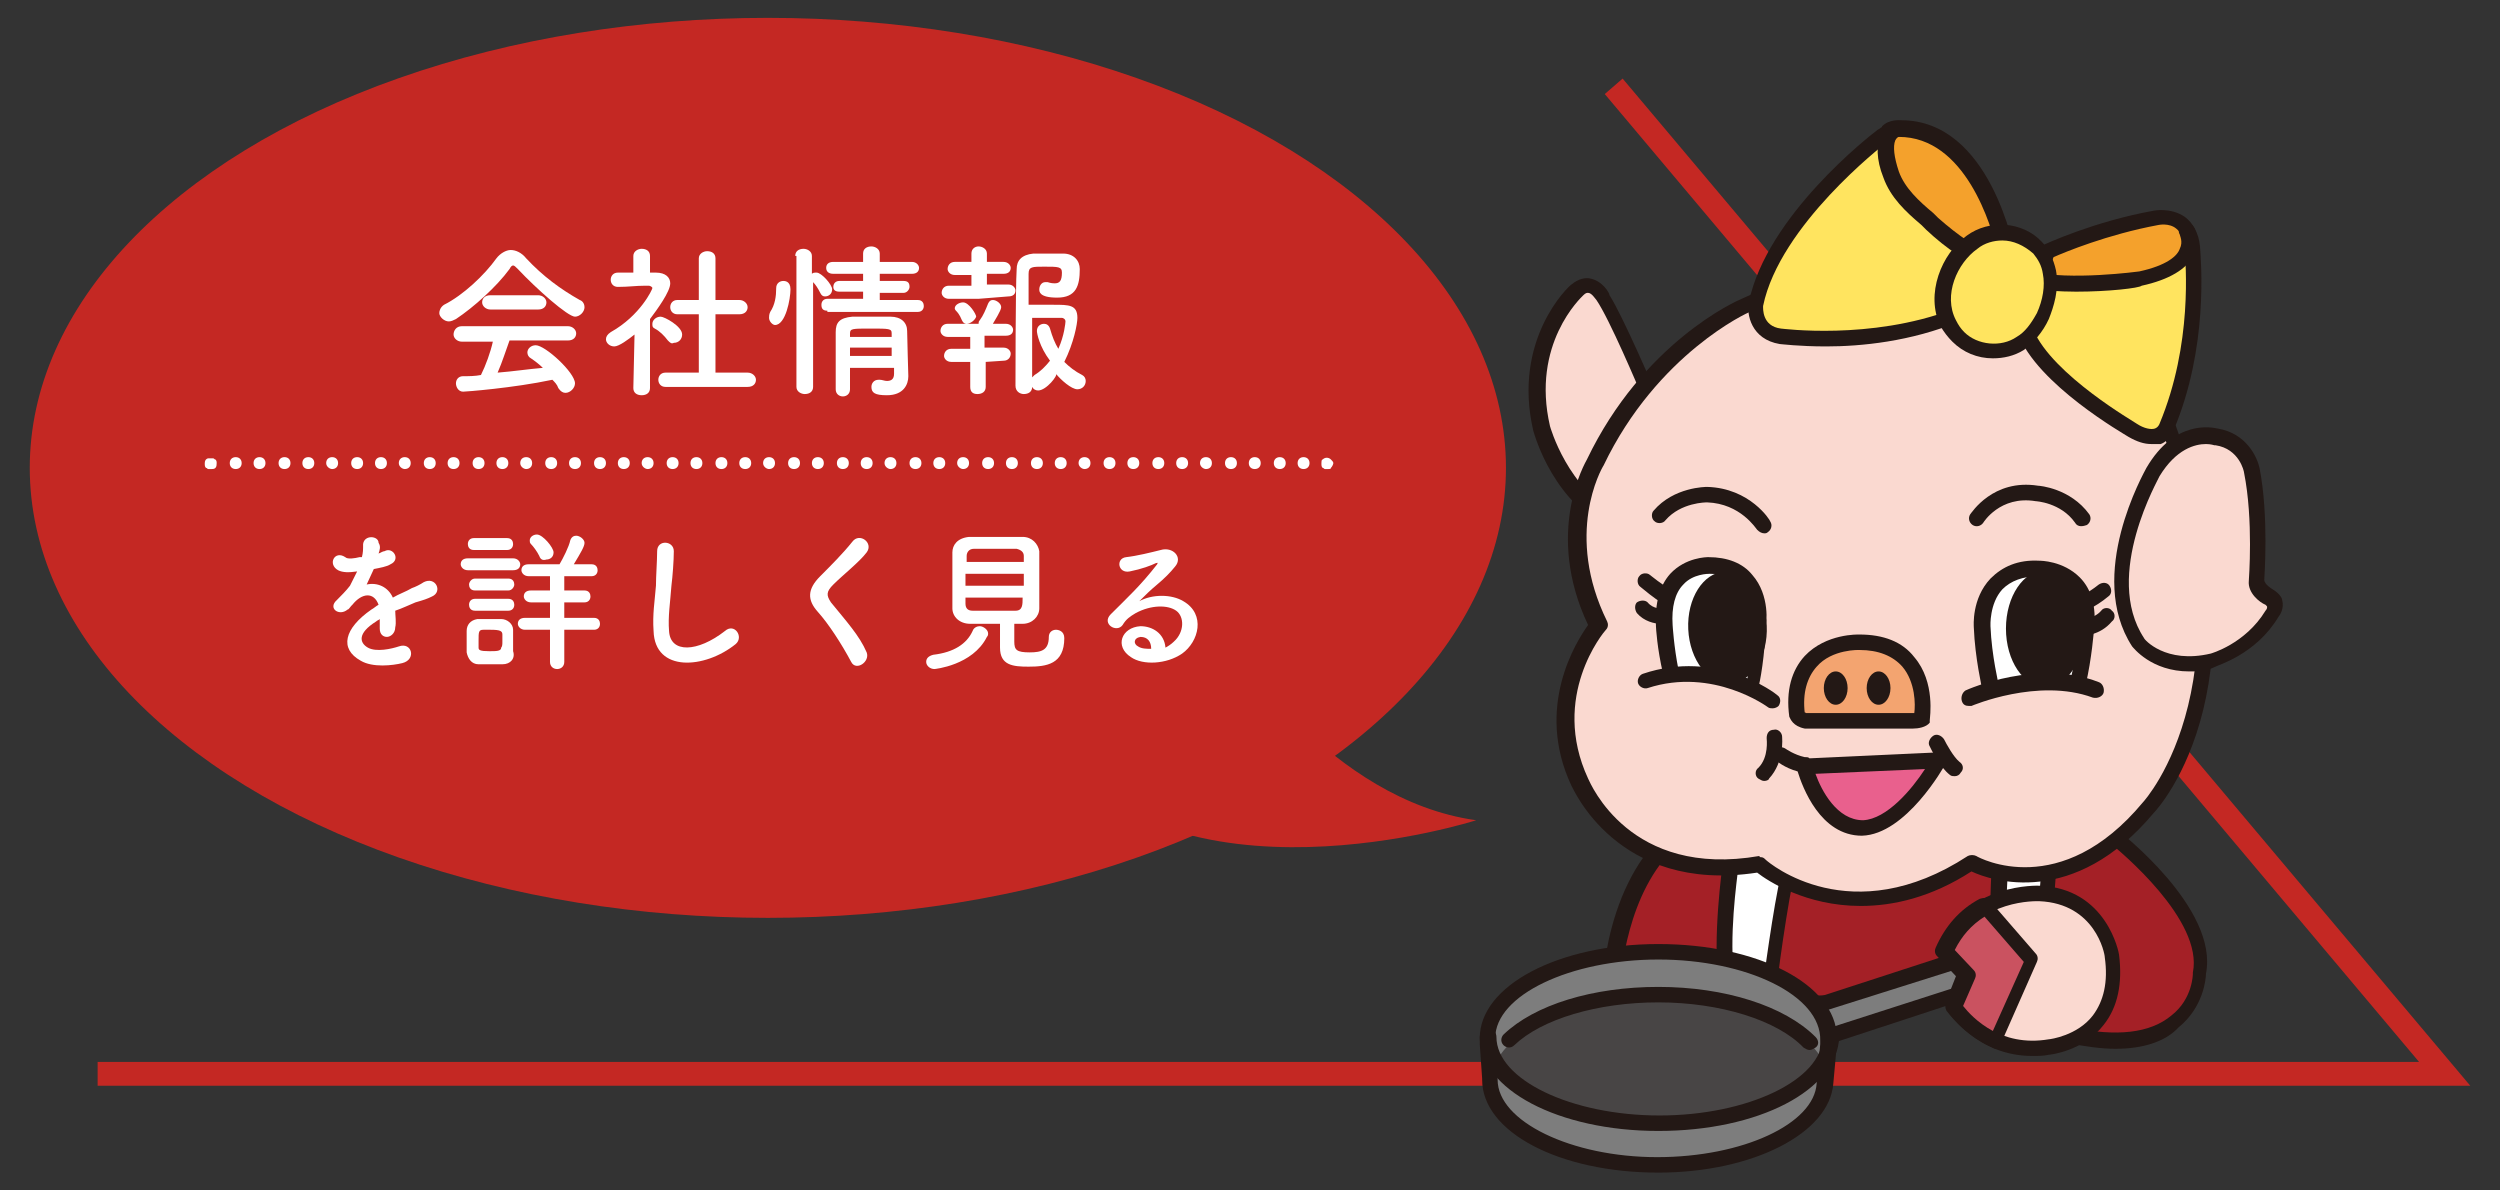 <?xml version="1.0" encoding="utf-8"?>
<!-- Generator: Adobe Illustrator 23.0.6, SVG Export Plug-In . SVG Version: 6.00 Build 0)  -->
<svg version="1.1" xmlns="http://www.w3.org/2000/svg" xmlns:xlink="http://www.w3.org/1999/xlink" x="0px" y="0px" width="210px"
	 height="100px" viewBox="0 0 210 100" style="enable-background:new 0 0 210 100;" xml:space="preserve">
<rect x="0" y="0" width="210" height="100" fill="#333333" stroke="none"/>
<style type="text/css">
	.st0{fill:#C42823;}
	.st1{fill:#A42026;}
	.st2{fill:#231815;}
	.st3{fill:#FFFFFF;}
	.st4{fill:#FAD9D0;}
	.st5{fill:#FFE45F;}
	.st6{fill:#F4A12C;}
	.st7{fill:#7D7D7D;}
	.st8{fill:#CA5260;}
	.st9{fill:#484545;}
	.st10{fill:#F3A470;}
	.st11{fill:#E9608D;}
</style>
<g id="レイヤー_1">
</g>
<g id="レイヤー_2">
	<g>
		<polygon class="st0" points="207.5,91.2 8.2,91.2 8.2,89.2 203.2,89.2 134.8,7.9 136.3,6.6 		"/>
		<g>
			<g>
				<g>
					<path class="st1" d="M177.4,70.2c0,0,8.5,6.5,7.5,11.7c0,0-0.1,7.4-11.1,5.1l-7.2-5.3l-12.6,2.5l-18.7,0.3
						c0,0-0.1-9.3,5.2-14.1l21.1-3.4L177.4,70.2z"/>
					<path class="st2" d="M177.7,88.1c-1.2,0-2.6-0.2-4.1-0.5c-0.1,0-0.2-0.1-0.3-0.1l-7-5.1l-12.3,2.5c0,0-0.1,0-0.1,0l-18.7,0.3
						c-0.2,0-0.3-0.1-0.5-0.2c-0.1-0.1-0.2-0.3-0.2-0.5c0-0.4-0.1-9.6,5.4-14.6c0.1-0.1,0.2-0.1,0.3-0.2l21.1-3.4c0.1,0,0.2,0,0.2,0
						l15.8,3.1c0.1,0,0.2,0.1,0.3,0.1c0.4,0.3,8.8,6.8,7.7,12.3c0,0.4-0.2,2.8-2.3,4.5C181.9,87.5,180,88.1,177.7,88.1z M174,86.3
						c3.8,0.8,6.6,0.5,8.4-1c1.8-1.4,1.8-3.5,1.8-3.5c0,0,0-0.1,0-0.1c0.9-4.4-6.1-10.2-7.1-11l-15.5-3l-20.8,3.4
						c-4.1,3.8-4.7,10.6-4.8,12.8l17.9-0.3l12.6-2.5c0.2,0,0.4,0,0.5,0.1L174,86.3z"/>
				</g>
				<g>
					<path class="st3" d="M168.1,70.5c0,0-0.6,10.5-0.1,15.5l3.1,0.4l1.2-15.5L168.1,70.5z"/>
					<path class="st2" d="M171.1,87C171.1,87,171,87,171.1,87l-3.2-0.4c-0.3,0-0.5-0.3-0.6-0.6c-0.5-5,0.1-15.2,0.1-15.6
						c0-0.2,0.1-0.3,0.2-0.5c0.1-0.1,0.3-0.2,0.5-0.2l4.2,0.4c0.4,0,0.6,0.3,0.6,0.7l-1.2,15.5c0,0.2-0.1,0.3-0.2,0.5
						C171.4,87,171.2,87,171.1,87z M168.6,85.4l1.9,0.2l1.1-14.2l-2.8-0.3C168.6,73.5,168.2,81.1,168.6,85.4z"/>
				</g>
				<g>
					<path class="st3" d="M145.4,72.7c0,0-1,6-0.3,10.4l3.5,0.3c0,0,1.2-9.5,2-11.3l-2.7-1.7L145.4,72.7z"/>
					<path class="st2" d="M148.6,84C148.6,84,148.6,84,148.6,84l-3.6-0.3c-0.3,0-0.6-0.3-0.6-0.6c-0.6-4.4,0.3-10.3,0.3-10.6
						c0-0.1,0.1-0.3,0.2-0.4l2.4-2.4c0.2-0.2,0.6-0.3,0.8-0.1l2.7,1.7c0.3,0.2,0.4,0.5,0.3,0.8c-0.6,1.4-1.6,8.5-1.9,11.1
						C149.2,83.7,148.9,84,148.6,84z M145.7,82.4l2.4,0.2c0.3-2.1,1.1-8.1,1.8-10.3l-1.8-1.2L146,73C145.9,74,145.2,78.7,145.7,82.4
						z"/>
				</g>
				<g>
					<path class="st4" d="M138.6,33.1c0,0-2.7-6.4-3.8-8.2c0,0-0.9-1.8-2.2-0.7c0,0-4.7,4.3-3,11.7c0,0,1.5,6,6.6,8l3.6-2.7
						L138.6,33.1z"/>
					<path class="st2" d="M136.1,44.7c-0.1,0-0.2,0-0.3,0c-5.3-2.2-6.9-8.2-7-8.5c-1.8-7.7,3-12.2,3.2-12.3c0.6-0.5,1.2-0.6,1.6-0.5
						c1,0.2,1.6,1.2,1.6,1.4c1.1,1.7,3.8,8,3.9,8.2c0,0.1,0,0.1,0,0.2l1.1,8.1c0,0.2-0.1,0.5-0.3,0.6l-3.6,2.7
						C136.4,44.6,136.2,44.7,136.1,44.7z M133.4,24.6c-0.1,0-0.2,0-0.4,0.2c-0.2,0.2-4.4,4.1-2.8,11c0,0,1.5,5.4,5.8,7.4l2.9-2.3
						l-1-7.7c-0.3-0.7-2.7-6.4-3.8-8C134,25.1,133.7,24.6,133.4,24.6C133.4,24.6,133.4,24.6,133.4,24.6z"/>
				</g>
				<g>
					<path class="st4" d="M146.7,25.6c0,0-8,3.4-12.7,13.3c0,0-3.5,5.9,0.3,13.7c0,0-5,5.8-1.6,13.2c0,0,3.5,8.8,15.1,6.9
						c0,0,7.5,6.5,17.8-0.2c0,0,7.5,4.2,14.8-4.6c0,0,10.1-10.6,1.1-33.6C181.6,34.2,169.2,15,146.7,25.6z"/>
					<path class="st2" d="M156.3,76.1c-4.6,0-7.8-2.1-8.7-2.8c-11.8,1.8-15.5-7.2-15.6-7.3c-3.1-6.6,0.4-12.1,1.4-13.5
						c-3.7-7.8-0.2-13.7-0.1-13.9c4.7-9.8,12.5-13.3,13-13.5c22.8-10.7,35.6,8.6,35.7,8.8c0,0,0,0.1,0.1,0.1
						c9.1,23.1-0.8,33.9-1.2,34.3c-6.7,8-13.6,5.7-15.3,4.9C162.2,75.4,159,76.1,156.3,76.1z M147.9,72c0.2,0,0.3,0.1,0.4,0.2
						c0.3,0.3,7.2,6.1,17-0.3c0.2-0.1,0.5-0.1,0.7,0c0.3,0.2,7.1,3.8,14-4.5c0.1-0.1,9.7-10.6,1-32.9c-0.9-1.3-12.7-18.3-34-8.3
						c0,0,0,0,0,0c-0.1,0-7.8,3.5-12.3,12.9c-0.2,0.3-3.3,5.8,0.3,13.1c0.1,0.2,0.1,0.5-0.1,0.7c-0.2,0.2-4.7,5.6-1.5,12.5
						c0.2,0.4,3.5,8.4,14.4,6.5C147.8,72,147.8,72,147.9,72z M146.7,25.6L146.7,25.6L146.7,25.6z"/>
				</g>
				<g>
					<path class="st4" d="M186.2,36.8c0,0-2.9-1-5.3,2.9c0,0-5,8.6-1.3,14.3c0,0,2,2.6,6.3,1.6c0,0,3.1-0.8,5-3.9c0,0,0.7-1-0.3-1.4
						c0,0-1.1-0.5-1.1-1.4c0,0,0.4-5.1-0.4-9.2C189.2,39.6,188.7,37.1,186.2,36.8z"/>
					<path class="st2" d="M183.9,56.4c-3.2,0-4.7-2-4.8-2.1c-3.9-6,1-14.6,1.2-15c2.4-4.1,5.5-3.4,6-3.3c2.4,0.4,3.3,2.4,3.5,3.3
						c0.8,4.1,0.4,9.2,0.4,9.4c0,0.4,0.7,0.8,0.7,0.8c0.5,0.3,0.8,0.7,0.8,0.9c0.2,0.7-0.2,1.3-0.3,1.4c-1.9,3.2-5.2,4.1-5.3,4.2
						C185.3,56.4,184.6,56.4,183.9,56.4z M185.3,37.3c-0.9,0-2.5,0.4-3.9,2.7c0,0.1-4.8,8.3-1.3,13.6c0,0.1,1.8,2.2,5.6,1.3
						c0,0,2.9-0.8,4.6-3.6c0.1-0.1,0.2-0.3,0.1-0.4c0,0,0,0-0.1-0.1c-0.5-0.2-1.5-1-1.4-2c0-0.1,0.4-5.1-0.4-9.1
						c0-0.1-0.4-2-2.4-2.3c0,0-0.1,0-0.1,0C186,37.4,185.7,37.3,185.3,37.3z"/>
				</g>
				<path class="st5" d="M167.4,21.9l1.2-0.2c0,0-2-10.9-9.1-10.9c0,0-0.7-0.1-1,0.3c0,0,0,0,0,0c0,0-9.6,7.3-11.1,14.4
					c0,0-0.3,2.3,2.1,2.7c0,0,7.7,1.1,14.8-1.7L167,24l0.2-2.1H167.4z"/>
				<polygon class="st6" points="168.3,20 167.9,17.4 165.1,13.4 162.6,11.6 160.7,11 159.4,10.8 158.7,11.5 158.4,13.3 158.7,15 
					160.5,17.3 163.9,20.3 165.5,21.5 167.3,21.7 168.5,21.1 				"/>
				<path class="st2" d="M153.4,29.1c-2.3,0-3.8-0.2-3.9-0.2c-2.4-0.4-2.8-2.5-2.6-3.5c1.5-7.3,10.3-14.1,10.7-14.4c0,0,0,0,0,0
					c0,0,0.1-0.1,0.3-0.2c0.1-0.1,0.2-0.1,0.2-0.2c0.6-0.6,1.5-0.5,1.6-0.5c0,0,0,0,0,0c7.5,0,9.5,10.9,9.6,11.3
					c0.1,0.3-0.1,0.7-0.5,0.8l-0.9,0.2l-0.2,1.6c0,0.2-0.1,0.3-0.2,0.4l-2.7,2.5c-0.1,0.1-0.1,0.1-0.2,0.1
					C160.5,28.7,156.3,29.1,153.4,29.1z M158.3,12.1L158.3,12.1c-0.1,0.1-8.8,6.8-10.2,13.6c0,0.2-0.1,1.7,1.5,1.9
					c0.1,0,7.5,1,14.4-1.6l2.4-2.3l0.2-1.8c0-0.3,0.3-0.6,0.7-0.6h0.1l0.4-0.1c-0.5-2.2-2.7-9.7-8.3-9.7c-0.2,0-0.5,0-0.5,0.1
					c0,0-0.1,0.1-0.1,0.1c0,0-0.1,0.1-0.3,0.2C158.5,11.9,158.4,12,158.3,12.1z"/>
				<path class="st2" d="M167.3,22.8c-0.1,0-0.2,0-0.2,0c-1.8-0.7-3.6-1.9-5.3-3.5l-0.4-0.4c-1.3-1.1-2.6-2.3-3.2-4
					c-0.6-1.5-0.6-2.8-0.2-3.6c0.3-0.5,0.7-0.9,1.3-1.1c0.3-0.1,0.7,0.1,0.8,0.4c0.1,0.3-0.1,0.7-0.4,0.8c-0.3,0.1-0.4,0.2-0.5,0.4
					c-0.2,0.5-0.1,1.4,0.3,2.6c0.5,1.4,1.7,2.5,2.9,3.5l0.4,0.4c1.7,1.5,3.3,2.6,4.9,3.2c0.3,0.1,0.5,0.5,0.4,0.9
					C167.8,22.7,167.5,22.8,167.3,22.8z"/>
				<g>
					<path class="st4" d="M177.5,80.3c0,0-0.8-5-6.1-5.2c0,0-5.7-0.3-8,4.8l1.9,2l-1.1,2.7c0,0,2.8,4.3,8.1,3.4
						C172.2,87.9,178.4,87.4,177.5,80.3z"/>
					<path class="st2" d="M170.7,88.7c-4.6,0-7-3.6-7.1-3.8c-0.1-0.2-0.1-0.4-0.1-0.6l0.9-2.3l-1.6-1.7c-0.2-0.2-0.2-0.5-0.1-0.7
						c2.4-5.5,8.6-5.2,8.6-5.2c5.7,0.2,6.7,5.7,6.7,5.8c0,0,0,0,0,0c0.3,2.4-0.1,4.4-1.3,5.9c-1.7,2.2-4.5,2.5-4.6,2.5
						C171.7,88.7,171.2,88.7,170.7,88.7z M164.9,84.5c0.7,0.9,3.1,3.5,7.2,2.8c0.1,0,2.4-0.3,3.7-2c0.9-1.2,1.3-2.8,1-4.9
						c0-0.3-0.8-4.5-5.5-4.7c-0.2,0-5-0.2-7.2,4l1.6,1.7c0.2,0.2,0.2,0.5,0.1,0.7L164.9,84.5z"/>
				</g>
				<g>
					<polygon class="st7" points="164.7,80.5 152.2,84.6 153.2,87.3 166,83.1 					"/>
					<path class="st2" d="M153.2,87.9c-0.3,0-0.5-0.2-0.6-0.4l-1-2.7c-0.1-0.2-0.1-0.4,0-0.5c0.1-0.2,0.2-0.3,0.4-0.3l12.6-4.1
						c0.3-0.1,0.7,0,0.8,0.3l1.2,2.5c0.1,0.2,0.1,0.4,0,0.5c-0.1,0.2-0.2,0.3-0.4,0.4l-12.8,4.2C153.3,87.9,153.2,87.9,153.2,87.9z
						 M153,85l0.5,1.4l11.5-3.7l-0.6-1.3L153,85z"/>
				</g>
				<polyline class="st8" points="167.7,87.5 170.7,80.6 166.8,76.2 				"/>
				<g>
					<path class="st8" d="M166.8,76.2c-1.3,0.7-2.6,1.8-3.4,3.7l1.9,2l-1.1,2.7c0,0,1.2,1.9,3.6,2.9l3-6.8L166.8,76.2z"/>
					<path class="st2" d="M167.7,88.1c-0.1,0-0.2,0-0.3-0.1c-2.5-1.1-3.8-3-3.9-3.1c-0.1-0.2-0.1-0.4-0.1-0.6l0.9-2.3l-1.6-1.7
						c-0.2-0.2-0.2-0.5-0.1-0.7c0.8-1.8,2-3.2,3.7-4.1c0.3-0.1,0.6-0.1,0.8,0.1l3.9,4.5c0.2,0.2,0.2,0.5,0.1,0.7l-3,6.8
						C168.2,88,168,88.1,167.7,88.1z M164.9,84.5c0.4,0.5,1.2,1.4,2.5,2.1l2.6-5.8l-3.3-3.8c-1.1,0.7-1.9,1.6-2.5,2.8l1.6,1.7
						c0.2,0.2,0.2,0.5,0.1,0.7L164.9,84.5z"/>
				</g>
				<g>
					<path class="st9" d="M153.6,87.7c0-0.1,0-0.3,0-0.4l0-0.1h0c0,0,0,0,0,0c0-4-6.4-7.2-14.3-7.2S125,83.2,125,87.2
						c0,0.2,0,0.3,0,0.5l0.2,2.9c0,0,0,0.1,0,0.1c0,3.9,6.3,7.1,14.1,7.1c7.6,0,13.8-3,14.1-6.9h0L153.6,87.7z"/>
					<path class="st7" d="M153.6,87.2C153.6,87.2,153.6,87.2,153.6,87.2c0-4-6.4-7.2-14.3-7.2S125,83.2,125,87.2c0,0.2,0,0.3,0,0.5
						l0.2,2.9c0.5-3.7,6.6-7,14.2-7c7.1,0,13.1,2.9,14.1,6.4l0.2-2.3C153.6,87.5,153.6,87.4,153.6,87.2L153.6,87.2L153.6,87.2z"/>
					<path class="st7" d="M139.3,94.4c-7.6,0-13.9-3-14.3-6.8c0,0,0,0,0,0l0.2,2.9c0,0,0,0.1,0,0.1c0,3.9,6.3,7.1,14.1,7.1
						c7.6,0,13.8-3,14.1-6.9h0l0.3-3.3C153.1,91.4,146.9,94.4,139.3,94.4z"/>
					<path class="st2" d="M139.3,95c-8.4,0-15-3.5-15-7.9c0-0.4,0.3-0.7,0.7-0.7s0.7,0.3,0.7,0.7c0,3.6,6.3,6.6,13.7,6.6
						s13.7-3,13.7-6.6c0-0.4,0.3-0.7,0.7-0.7s0.7,0.3,0.7,0.7C154.3,91.6,147.7,95,139.3,95z"/>
					<path class="st2" d="M152,88.2c-0.2,0-0.3-0.1-0.5-0.2c-2.2-2.3-7-3.8-12.2-3.8c-5.1,0-9.8,1.4-12.1,3.6
						c-0.3,0.3-0.7,0.2-0.9,0c-0.3-0.3-0.2-0.7,0-0.9c2.6-2.5,7.5-4,13-4c5.6,0,10.6,1.6,13.2,4.2c0.3,0.3,0.3,0.7,0,0.9
						C152.3,88.1,152.2,88.2,152,88.2z"/>
					<path class="st2" d="M139.3,98.5c-8.3,0-14.8-3.4-14.8-7.8c0,0,0-0.1,0-0.1l-0.2-2.9c0-0.1,0-0.3,0-0.5c0-4.4,6.6-7.9,15-7.9
						c8.4,0,14.9,3.4,15,7.8c0,0,0,0.1,0,0.1c0,0.2,0,0.3,0,0.5L154,91C153.7,95.2,147.2,98.5,139.3,98.5z M139.3,80.6
						c-7.4,0-13.7,3-13.7,6.6c0,0.1,0,0.3,0,0.4l0.2,3c0,0,0,0.1,0,0.1c0,3.5,6.2,6.5,13.4,6.5c7.2,0,13.2-2.8,13.4-6.2l0.3-3.3
						c0,0,0,0,0,0c0-0.1,0-0.2,0-0.3c0,0,0,0,0,0c0,0,0,0,0,0C153,83.6,146.7,80.6,139.3,80.6z"/>
				</g>
				<g>
					<g>
						<path class="st10" d="M161.4,60.3c0,0,1-6.3-5.2-6.4c0,0-6-0.2-5.3,6.2c0,0,0.1,0.3,0.7,0.4h8.8
							C160.5,60.5,161.2,60.6,161.4,60.3z"/>
						<path class="st2" d="M160.7,61.2c-0.1,0-0.2,0-0.3,0l-8.7,0c0,0-0.1,0-0.1,0c-1-0.2-1.2-0.8-1.3-1c-0.3-2.2,0.2-3.9,1.3-5.1
							c1.8-1.9,4.5-1.8,4.6-1.8c2,0,3.6,0.6,4.6,1.9c1.8,2.1,1.3,5.1,1.3,5.3c0,0.1,0,0.1,0,0.2C161.8,61.1,161.1,61.2,160.7,61.2z
							 M161.4,60.3L161.4,60.3L161.4,60.3z M151.7,59.9h8.8c0.1,0,0.2,0,0.3,0c0.1-0.7,0.1-2.6-1-3.9c-0.8-0.9-2-1.4-3.6-1.4
							c0,0-2.3-0.1-3.6,1.4c-0.8,0.9-1.2,2.2-1,3.9C151.6,59.8,151.6,59.8,151.7,59.9z"/>
					</g>
					<ellipse class="st2" cx="154.2" cy="57.8" rx="1" ry="1.4"/>
					<ellipse class="st2" cx="157.8" cy="57.8" rx="1" ry="1.4"/>
				</g>
				<path class="st2" d="M174.8,44.2c-0.2,0-0.4-0.1-0.5-0.3c-1.2-1.7-3.3-1.8-3.3-1.8c-3-0.5-4.4,1.8-4.4,1.8
					c-0.2,0.3-0.6,0.4-0.9,0.2c-0.3-0.2-0.4-0.6-0.2-0.9c0.1-0.1,1.9-3,5.7-2.4c0.1,0,2.7,0.2,4.3,2.4c0.2,0.3,0.1,0.7-0.2,0.9
					C175,44.2,174.9,44.2,174.8,44.2z"/>
				<g>
					<path class="st3" d="M167.2,57.7c0,0-0.6-2.5-0.7-5.1c0,0-0.4-5,4.8-5c0,0,4.3-0.1,3.9,5c0,0-0.2,2.5-0.7,4.6"/>
					<path class="st2" d="M167.1,58.4c-0.3,0-0.6-0.2-0.6-0.5c0-0.1-0.6-2.6-0.7-5.2c0-0.1-0.2-2.4,1.4-4.1c1-1,2.3-1.6,4.1-1.5
						c0.1,0,2,0,3.4,1.4c1,1,1.4,2.5,1.2,4.3c0,0.1-0.2,2.6-0.7,4.7c-0.1,0.4-0.4,0.6-0.8,0.5c-0.4-0.1-0.6-0.4-0.5-0.8
						c0.5-2,0.7-4.5,0.7-4.5c0.1-1.5-0.2-2.6-0.9-3.3c-0.9-1-2.4-1-2.4-1c-1.4,0-2.4,0.4-3.1,1.1c-1.1,1.2-1,3.1-1,3.1
						c0.1,2.5,0.7,4.9,0.7,5c0.1,0.4-0.1,0.7-0.5,0.8C167.3,58.4,167.2,58.4,167.1,58.4z"/>
				</g>
				<ellipse class="st2" cx="171.8" cy="52.8" rx="3.3" ry="4.9"/>
				<path class="st2" d="M174.7,51.5c-0.3,0-0.6-0.2-0.6-0.5c-0.1-0.3,0.1-0.7,0.4-0.8c0,0,0.8-0.3,1.8-1.1c0.3-0.2,0.7-0.2,0.9,0.1
					c0.2,0.3,0.2,0.7-0.1,0.9c-1.2,1-2.2,1.3-2.3,1.4C174.8,51.5,174.7,51.5,174.7,51.5z"/>
				<path class="st2" d="M174.9,53.4c-0.4,0-0.7-0.3-0.7-0.7c0-0.4,0.3-0.7,0.7-0.7l0,0c0,0,1,0,1.6-0.7c0.2-0.3,0.7-0.3,0.9,0
					c0.3,0.2,0.3,0.7,0,0.9C176.4,53.4,175,53.4,174.9,53.4z"/>
				<path class="st2" d="M148.2,44.8c-0.2,0-0.4-0.1-0.6-0.3c-0.1-0.1-1.4-2.2-4.2-2.3c-0.1,0-2.2,0-3.5,1.5
					c-0.2,0.3-0.7,0.3-0.9,0.1c-0.3-0.2-0.3-0.7-0.1-0.9c1.7-2,4.4-2,4.5-2c3.6,0.1,5.3,2.8,5.3,2.9c0.2,0.3,0.1,0.7-0.2,0.9
					C148.4,44.8,148.3,44.8,148.2,44.8z"/>
				<g>
					<path class="st3" d="M147.3,57.6c0,0,0.6-2.8,0.6-5.1c0,0,0.7-5.1-4.3-5c0,0-4.1-0.1-3.7,5c0,0,0.1,1.8,0.6,3.9"/>
					<path class="st2" d="M147.3,58.3c0,0-0.1,0-0.1,0c-0.4-0.1-0.6-0.4-0.5-0.8c0,0,0.5-2.8,0.5-5c0-0.1,0.3-2.1-0.8-3.3
						c-0.6-0.7-1.6-1-2.8-1c0,0,0,0,0,0c-0.1,0-1.4,0-2.2,0.9c-0.7,0.7-1,1.9-0.9,3.4c0,0,0.1,1.8,0.5,3.8c0.1,0.4-0.1,0.7-0.5,0.8
						c-0.4,0.1-0.7-0.1-0.8-0.5c-0.5-2.1-0.6-3.9-0.6-4c-0.1-1.9,0.3-3.4,1.2-4.4c1.3-1.4,3.1-1.4,3.2-1.4c0,0,0,0,0,0
						c1.6,0,2.9,0.5,3.7,1.5c1.5,1.7,1.2,4.2,1.1,4.3c0,2.2-0.5,5-0.6,5.1C147.9,58.1,147.6,58.3,147.3,58.3z"/>
				</g>
				
					<ellipse transform="matrix(0.999 -4.648840e-02 4.648840e-02 0.999 -2.295 6.804)" class="st2" cx="145.1" cy="52.7" rx="3.3" ry="4.7"/>
				<path class="st2" d="M139.8,50.6c-0.1,0-0.1,0-0.2,0c-0.1,0-0.6-0.3-1.8-1.3c-0.3-0.2-0.3-0.7-0.1-0.9c0.2-0.3,0.7-0.3,0.9-0.1
					c1,0.8,1.4,1,1.4,1c0.3,0.1,0.5,0.5,0.4,0.8C140.3,50.5,140,50.6,139.8,50.6z"/>
				<path class="st2" d="M139.5,52.4c-0.5,0-1.4-0.2-2-0.9c-0.2-0.3-0.2-0.7,0-0.9c0.3-0.2,0.7-0.2,0.9,0c0.5,0.6,1.2,0.5,1.2,0.5
					c0.4-0.1,0.7,0.2,0.8,0.5c0.1,0.4-0.2,0.7-0.5,0.8C139.7,52.4,139.6,52.4,139.5,52.4z"/>
				<g>
					<path class="st2" d="M164.2,65.2c-0.1,0-0.3,0-0.4-0.1c-0.9-0.7-1.6-2.2-1.7-2.4c-0.2-0.3,0-0.7,0.3-0.9c0.3-0.2,0.7,0,0.9,0.3
						c0.2,0.4,0.8,1.5,1.3,1.9c0.3,0.2,0.4,0.6,0.1,0.9C164.6,65.1,164.4,65.2,164.2,65.2z"/>
					<path class="st2" d="M148.2,65.6c-0.2,0-0.3-0.1-0.5-0.2c-0.3-0.2-0.3-0.7,0-0.9c0.9-0.9,0.7-2.4,0.7-2.5
						c0-0.4,0.2-0.7,0.6-0.7c0.3-0.1,0.7,0.2,0.7,0.6c0,0.1,0.2,2.1-1.1,3.5C148.6,65.5,148.4,65.6,148.2,65.6z"/>
					<g>
						<path class="st11" d="M149.6,63.3c0,0,1,0.8,2.4,1l10.9-0.5c0,0-3.1,5.6-6.4,5.7c-3.6,0.1-5-5.3-5-5.3"/>
						<path class="st2" d="M156.4,70.2c-3.5,0-5-4.1-5.4-5.4c-1.1-0.3-1.8-0.9-1.8-0.9c-0.3-0.2-0.3-0.6-0.1-0.9
							c0.2-0.3,0.6-0.3,0.9-0.1c0,0,0.7,0.5,1.6,0.7c0,0,0.1,0,0.1,0c0.1,0,0.2,0,0.3,0.1l10.8-0.5c0.2,0,0.5,0.1,0.6,0.3
							c0.1,0.2,0.1,0.5,0,0.7c-0.1,0.2-3.3,5.9-7,6C156.5,70.2,156.4,70.2,156.4,70.2z M152.5,65c0.5,1.4,1.8,3.9,4,3.9
							c2-0.1,4.1-2.6,5.2-4.3L152.5,65z"/>
					</g>
				</g>
				<path class="st5" d="M184.1,20.7c0.2,1.7,0.6,8.4-2.1,15.1c0,0-0.5,1.8-2.8,0.4c0,0-7.5-4.3-9-8.4l1.2-5.2l0.6-1.4
					c0,0,4.1-2,9.2-2.9C181,18.2,183.8,17.7,184.1,20.7z"/>
				<polygon class="st6" points="183.8,20 183.3,18.7 181.9,18.3 179.4,18.8 176.2,19.6 171.8,21.2 170.8,22 171.1,23.3 172.3,23.8 
					175.5,23.9 178.8,23.8 181,23.2 183.4,22 				"/>
				<path class="st2" d="M180.7,37.3c-0.6,0-1.2-0.2-1.9-0.6c-0.3-0.2-7.7-4.4-9.3-8.7c0-0.1-0.1-0.3,0-0.4l1.2-5.2c0,0,0-0.1,0-0.1
					l0.6-1.4c0.1-0.1,0.2-0.3,0.3-0.3c0.2-0.1,4.3-2,9.3-2.9c0,0,1.4-0.3,2.6,0.5c0.7,0.5,1.2,1.4,1.3,2.5v0
					c0.1,1.4,0.7,8.5-2.2,15.4c0,0-0.3,0.9-1.1,1.2C181.2,37.3,180.9,37.3,180.7,37.3z M170.8,27.7c1.6,3.8,8.6,7.8,8.7,7.9
					c0.6,0.4,1.2,0.5,1.5,0.4c0.3-0.1,0.4-0.4,0.4-0.4c2.8-6.7,2.2-13.5,2.1-14.8l0,0c-0.1-0.7-0.3-1.3-0.7-1.6
					c-0.6-0.5-1.5-0.3-1.5-0.3c-4.3,0.8-7.9,2.3-8.8,2.7l-0.5,1.2L170.8,27.7z"/>
				<path class="st2" d="M174.4,24.5c-1.4,0-2.9-0.1-4-0.4c-0.4-0.1-0.6-0.4-0.5-0.8c0.1-0.4,0.4-0.6,0.8-0.5c3.1,0.8,9,0,9,0
					c2.3-0.5,3.2-1.3,3.4-1.9c0.3-0.6,0-1.1,0-1.2c-0.2-0.3,0-0.7,0.3-0.9c0.3-0.2,0.7,0,0.9,0.3c0.2,0.4,0.4,1.4,0,2.3
					c-0.6,1.2-2.1,2.1-4.4,2.6C179.7,24.2,177.1,24.5,174.4,24.5z"/>
				<g>
					<path class="st5" d="M171.1,20.8c-1.4-1.4-3.8-1.7-5.5-0.4c-2,1.4-3.2,4.4-2,6.8c0.2,0.4,0.5,0.8,0.8,1.1
						c1.4,1.3,3.6,1.6,5.2,0.5c0.8-0.6,1.5-1.4,1.9-2.3c0.5-1.1,0.8-2.4,0.6-3.7C172,22,171.6,21.3,171.1,20.8z"/>
					<path class="st2" d="M167.4,30.1c-1.3,0-2.5-0.5-3.4-1.4c-0.4-0.4-0.7-0.8-1-1.3c-1.3-2.7,0.1-6.1,2.2-7.6
						c1.9-1.4,4.7-1.2,6.3,0.5l0,0c0.6,0.6,1,1.5,1.2,2.4c0.3,1.6-0.2,3.1-0.6,4.1c-0.5,1.1-1.3,2-2.1,2.6
						C169.2,29.9,168.3,30.1,167.4,30.1z M168.2,20.2c-0.7,0-1.5,0.2-2.1,0.7c-1.7,1.2-2.9,3.9-1.8,6c0.2,0.4,0.4,0.7,0.7,1
						c1.1,1.1,3.1,1.3,4.4,0.4c0.7-0.4,1.2-1.1,1.7-2c0.5-1.1,0.7-2.3,0.5-3.3c-0.1-0.7-0.4-1.2-0.8-1.7c0,0,0,0,0,0
						C170,20.6,169.1,20.2,168.2,20.2z"/>
				</g>
				<path class="st2" d="M165.4,59.3c-0.3,0-0.5-0.1-0.6-0.4c-0.1-0.3,0-0.7,0.3-0.9c0.2-0.1,6.1-2.7,11.2-0.7
					c0.3,0.1,0.5,0.5,0.4,0.9c-0.1,0.3-0.5,0.5-0.9,0.4c-4.6-1.7-10.2,0.7-10.2,0.7C165.5,59.3,165.5,59.3,165.4,59.3z"/>
				<path class="st2" d="M148.9,59.5c-0.1,0-0.3,0-0.4-0.1c0,0-4.6-3.4-10.1-1.6c-0.3,0.1-0.7-0.1-0.8-0.4c-0.1-0.3,0.1-0.7,0.4-0.8
					c6.2-2.1,11.1,1.6,11.3,1.8c0.3,0.2,0.3,0.6,0.1,0.9C149.3,59.4,149.1,59.5,148.9,59.5z"/>
			</g>
		</g>
		<g>
			<g>
				<ellipse class="st0" cx="64.5" cy="39.3" rx="62" ry="37.8"/>
				<path class="st0" d="M103.5,54.1c0,0,8.2,13.1,20.5,14.8c0,0-25.5,8.2-36.1-6.6"/>
			</g>
		</g>
		<g>
			<path class="st3" d="M43.5,22.6c-0.2-0.2-0.3-0.3-0.4-0.3c-0.1,0-0.2,0.1-0.3,0.3c-1.1,1.5-3,3.2-4.5,4.2
				c-0.2,0.1-0.4,0.2-0.6,0.2c-0.4,0-0.8-0.4-0.8-0.7c0-0.2,0.1-0.5,0.4-0.7c1.6-0.8,3.4-2.5,4.4-3.9c0.3-0.4,0.8-0.7,1.2-0.7
				c0.4,0,0.9,0.2,1.3,0.7c1.4,1.5,2.9,2.6,4.5,3.5c0.3,0.1,0.4,0.4,0.4,0.6c0,0.4-0.4,0.8-0.8,0.8C47.7,26.6,45.1,24.3,43.5,22.6z
				 M42.8,28.6c-0.3,0.8-0.6,1.8-1,2.7c1.3-0.1,2.6-0.3,3.8-0.4c-0.3-0.3-0.7-0.6-1-0.8c-0.2-0.1-0.3-0.3-0.3-0.5
				c0-0.3,0.3-0.6,0.7-0.6c0.8,0,3.3,2.3,3.3,3.2c0,0.4-0.4,0.8-0.8,0.8c-0.2,0-0.4-0.1-0.6-0.4c-0.1-0.3-0.3-0.5-0.5-0.7
				c-3.3,0.7-7.3,1-7.5,1c-0.4,0-0.6-0.4-0.6-0.7c0-0.3,0.2-0.6,0.6-0.6c0.5,0,1,0,1.5-0.1c0.4-0.8,0.8-1.9,1-2.8l-2.6,0
				c-0.4,0-0.7-0.3-0.7-0.6c0-0.3,0.2-0.7,0.7-0.7h8.9c0.4,0,0.7,0.3,0.7,0.6c0,0.3-0.2,0.6-0.7,0.6L42.8,28.6z M41.2,26
				c-0.4,0-0.7-0.3-0.7-0.6c0-0.3,0.2-0.6,0.7-0.6h4c0.4,0,0.7,0.3,0.7,0.6c0,0.3-0.2,0.6-0.7,0.6H41.2z"/>
			<path class="st3" d="M54.6,32.6c0,0.4-0.3,0.6-0.7,0.6c-0.4,0-0.7-0.2-0.7-0.6v0l0.1-4.5c-0.5,0.4-1.3,1-1.7,1
				c-0.4,0-0.7-0.3-0.7-0.6c0-0.2,0.1-0.4,0.4-0.6c2.5-1.4,3.5-3.6,3.5-3.7c0-0.1-0.2-0.2-0.3-0.2c-0.1,0-0.2,0-0.3,0
				c-0.8,0-1.4,0.1-2.3,0.1h0c-0.4,0-0.6-0.3-0.6-0.6s0.2-0.6,0.6-0.6c0.4,0,0.9,0,1.3,0l0-1.4c0-0.4,0.4-0.6,0.7-0.6
				c0.4,0,0.7,0.2,0.7,0.6v1.4h0.5c0.8,0,1.2,0.4,1.2,0.9c0,0.7-1.1,2.2-1.7,3C54.6,29,54.6,32.6,54.6,32.6L54.6,32.6z M56.1,28.6
				c-0.3-0.4-0.7-0.8-1.1-1c-0.2-0.1-0.2-0.2-0.2-0.4c0-0.3,0.3-0.6,0.7-0.6c0.3,0,1.8,0.8,1.8,1.5c0,0.4-0.3,0.7-0.7,0.7
				C56.4,28.9,56.3,28.8,56.1,28.6z M55.9,32.5c-0.4,0-0.6-0.3-0.6-0.6c0-0.3,0.2-0.6,0.6-0.6l2.8,0l0-4.9l-1.8,0
				c-0.4,0-0.6-0.3-0.6-0.6c0-0.3,0.2-0.6,0.6-0.6h0l1.8,0v-3.5c0-0.4,0.4-0.6,0.7-0.6c0.4,0,0.7,0.2,0.7,0.6l0,3.5l2,0h0
				c0.4,0,0.7,0.3,0.7,0.6c0,0.3-0.2,0.6-0.7,0.6l-2,0v4.9l2.7,0c0.4,0,0.7,0.3,0.7,0.6c0,0.3-0.2,0.6-0.7,0.6H55.9z"/>
			<path class="st3" d="M64.6,26.7c0-0.1,0-0.3,0.1-0.5c0.4-0.6,0.5-1.3,0.5-2c0-0.4,0.3-0.6,0.6-0.6c0.1,0,0.6,0,0.6,0.7
				c0,0.8-0.4,3-1.3,3C64.9,27.3,64.6,27,64.6,26.7z M66.8,21.5c0-0.4,0.3-0.6,0.7-0.6c0.3,0,0.7,0.2,0.7,0.6V23
				c0.1-0.1,0.2-0.1,0.4-0.1c0.4,0,1.3,1,1.3,1.4c0,0.4-0.3,0.6-0.6,0.6c-0.2,0-0.3-0.1-0.4-0.3c-0.2-0.4-0.4-0.7-0.6-0.9v8.8
				c0,0.4-0.3,0.6-0.7,0.6c-0.3,0-0.7-0.2-0.7-0.6V21.5z M69.5,26.1c-0.4,0-0.5-0.2-0.5-0.5c0-0.3,0.2-0.5,0.5-0.5l3,0v-0.6l-2,0
				c-0.4,0-0.5-0.2-0.5-0.4c0-0.3,0.2-0.5,0.5-0.5l2,0V23L70,23c-0.4,0-0.6-0.2-0.6-0.5c0-0.3,0.2-0.5,0.6-0.5h2.5l0-0.7
				c0-0.4,0.3-0.6,0.7-0.6c0.3,0,0.7,0.2,0.7,0.6V22h2.7c0.4,0,0.6,0.3,0.6,0.5c0,0.3-0.2,0.5-0.6,0.5l-2.7,0v0.6l2,0
				c0.4,0,0.5,0.2,0.5,0.5c0,0.2-0.2,0.5-0.5,0.5l-2,0v0.6l3.2,0c0.4,0,0.5,0.3,0.5,0.5c0,0.3-0.2,0.5-0.5,0.5H69.5z M71.4,30.8
				c0,0.7,0,1.3,0,1.9v0c0,0.4-0.3,0.6-0.6,0.6c-0.3,0-0.6-0.2-0.6-0.6c0-0.8,0-1.6,0-2.4c0-0.8,0-1.6,0-2.4c0-0.8,0.3-1.2,1.4-1.3
				c0.5,0,1.1,0,1.6,0c0.6,0,1.1,0,1.6,0c0.9,0,1.4,0.5,1.4,1.2c0,0.4,0.1,3.8,0.1,3.8c0,0,0,0,0,0c0,0.7-0.4,1.6-1.8,1.6
				c-1,0-1.3-0.2-1.3-0.7c0-0.3,0.2-0.6,0.6-0.6c0,0,0.1,0,0.1,0c0.2,0,0.4,0.1,0.6,0.1c0.3,0,0.6-0.1,0.6-0.6c0-0.2,0-0.3,0-0.5
				H71.4z M71.4,29.2v0.7h3.5c0-0.2,0-0.5,0-0.7H71.4z M74.9,28c0-0.4-0.2-0.4-1.8-0.4c-1.5,0-1.7,0-1.7,0.4v0.3h3.5L74.9,28z"/>
			<path class="st3" d="M82.2,25.1l-2.5,0c-0.4,0-0.6-0.3-0.6-0.5c0-0.3,0.2-0.6,0.6-0.6l1.9,0l0-0.9l-1.4,0c-0.4,0-0.6-0.3-0.6-0.5
				c0-0.3,0.2-0.6,0.6-0.6l1.4,0l0-0.7v0c0-0.4,0.3-0.6,0.6-0.6s0.7,0.2,0.7,0.6v0.7l1.4,0c0.4,0,0.6,0.3,0.6,0.5
				c0,0.3-0.2,0.5-0.6,0.5l-1.4,0l0,0.9l1.8,0c0.4,0,0.6,0.3,0.6,0.5c0,0.3-0.2,0.5-0.6,0.5L82.2,25.1z M82.8,30.4l0,2.1
				c0,0.4-0.3,0.6-0.7,0.6s-0.6-0.2-0.6-0.6l0-2.1l-1.6,0c-0.4,0-0.6-0.3-0.6-0.5c0-0.3,0.2-0.6,0.6-0.6l1.6,0l0-1l-1.9,0
				c-0.4,0-0.6-0.3-0.6-0.5c0-0.3,0.2-0.6,0.6-0.6l2.5,0h0.1c0-0.1,0-0.2,0.1-0.3c0.3-0.4,0.5-0.9,0.7-1.4c0.1-0.2,0.2-0.3,0.4-0.3
				c0.3,0,0.7,0.3,0.7,0.6s-0.6,1.2-0.7,1.4h1.1c0.4,0,0.6,0.3,0.6,0.5c0,0.3-0.2,0.5-0.6,0.5l-1.8,0l0,1l1.6,0
				c0.4,0,0.6,0.3,0.6,0.5c0,0.3-0.2,0.6-0.6,0.6L82.8,30.4z M81.2,27.2c-0.2,0-0.3-0.1-0.4-0.3c-0.2-0.5-0.4-0.7-0.5-0.8
				c-0.1-0.1-0.1-0.2-0.1-0.2c0-0.3,0.4-0.5,0.7-0.5c0.5,0,1.1,1,1.1,1.2C81.9,26.9,81.5,27.2,81.2,27.2z M87.2,32.8
				c-0.2,0-0.4-0.1-0.5-0.3c0,0.4-0.3,0.6-0.7,0.6c-0.3,0-0.7-0.2-0.7-0.7c0,0,0-8.3,0.1-9.8c0-0.7,0.4-1.2,1.4-1.3
				c0.4,0,0.8,0,1.2,0c0.4,0,0.9,0,1.3,0c0.9,0,1.4,0.6,1.4,1.3c0,1.4-0.3,2.4-1.9,2.4c-1.5,0-1.5-0.5-1.5-0.7
				c0-0.3,0.2-0.6,0.5-0.6c0.1,0,0.1,0,0.2,0c0.3,0.1,0.5,0.1,0.6,0.1c0.4,0,0.6-0.2,0.6-0.9c0-0.5-0.3-0.5-1.5-0.5
				c-1,0-1.3,0-1.3,0.6c0,0.4,0,1.4,0,2.6c0.5,0,1.4,0,2.1,0c1.3,0,2,0,2,1.1c0,0.5-0.3,2.1-1.1,3.7c0.4,0.4,0.9,0.8,1.5,1.1
				c0.2,0.1,0.3,0.3,0.3,0.5c0,0.4-0.3,0.7-0.7,0.7c-0.5,0-1.4-0.8-1.8-1.3C88.9,31.5,87.9,32.8,87.2,32.8z M87.1,27.8
				c0-0.4,0.3-0.6,0.6-0.6c0.2,0,0.4,0.1,0.5,0.4c0.2,0.7,0.4,1.2,0.7,1.7c0.5-1.1,0.6-2.2,0.6-2.3c0-0.2-0.2-0.3-0.3-0.3
				c-0.5,0-1.9,0-2.5,0c0,1.9,0,4,0,5c0.1-0.1,0.1-0.1,0.2-0.2c0.5-0.3,0.9-0.7,1.3-1.2C87.3,29.1,87.1,28,87.1,27.8z"/>
		</g>
		<g>
			<path class="st3" d="M31.8,46.5c0.2-0.1,0.4-0.2,0.5-0.2c0.7-0.4,1.4,0.7,0.5,1.1c-0.3,0.2-0.9,0.3-1.4,0.4
				c-0.2,0.4-0.4,0.9-0.6,1.3c0.9-0.2,1.8,0.2,2.2,1.1c0.5-0.3,1.1-0.5,1.6-0.8c0.3-0.1,0.7-0.3,1-0.5c1-0.5,1.6,0.8,0.7,1.2
				c-0.4,0.2-0.7,0.3-1.4,0.5c-0.5,0.2-1.1,0.5-1.7,0.7c0,0.4,0.1,1,0,1.4c0,0.5-0.4,0.8-0.7,0.8c-0.3,0-0.6-0.2-0.6-0.7
				c0-0.3,0-0.6,0-0.8c-0.1,0.1-0.2,0.1-0.3,0.2c-1.6,1-1.4,1.8-0.7,2.2c0.7,0.4,2,0.1,2.6-0.1c1.1-0.4,1.5,1.1,0.3,1.4
				c-0.8,0.2-2.5,0.4-3.5-0.2c-1.8-1-1.4-2.7,0.9-4.3c0.2-0.1,0.4-0.3,0.6-0.4c-0.4-1.1-1.4-1-2.2,0c0,0,0,0-0.1,0.1
				c-0.1,0.1-0.2,0.3-0.3,0.3c-0.7,0.6-1.7-0.1-0.9-0.8c0.3-0.3,0.8-0.8,1.1-1.2c0.2-0.4,0.4-0.8,0.6-1.2c-0.7,0.1-1.2,0.1-1.6-0.1
				c-0.9-0.5-0.3-1.7,0.6-1.1c0.2,0.2,0.8,0.1,1.2,0c0.1,0,0.1,0,0.2,0c0.1-0.4,0.1-0.6,0.1-1.1c0.1-0.8,1.3-0.7,1.3-0.1
				C32,45.9,31.9,46.2,31.8,46.5L31.8,46.5z"/>
			<path class="st3" d="M39.3,47.9c-0.4,0-0.6-0.3-0.6-0.5c0-0.3,0.2-0.5,0.6-0.5h3.8c0.4,0,0.6,0.3,0.6,0.5c0,0.3-0.2,0.5-0.6,0.5
				H39.3z M42.2,55.8c-0.3,0-0.6,0-1,0c-0.4,0-0.7,0-1,0c-0.6,0-0.9-0.5-1-1c0-0.3,0-0.6,0-0.9s0-0.6,0-0.9c0-0.5,0.3-0.9,0.9-1
				c0.2,0,0.6,0,0.9,0c0.4,0,0.8,0,1.1,0c0.5,0,1,0.4,1,0.9c0,0.3,0,0.6,0,0.9c0,0.3,0,0.6,0,0.9C43.3,55.3,42.9,55.8,42.2,55.8z
				 M39.8,46.2c-0.4,0-0.5-0.3-0.5-0.5c0-0.3,0.2-0.5,0.5-0.5h2.8c0.4,0,0.5,0.3,0.5,0.5c0,0.3-0.2,0.5-0.5,0.5H39.8z M39.9,49.6
				c-0.4,0-0.5-0.3-0.5-0.5s0.2-0.5,0.5-0.5h2.8c0.4,0,0.5,0.3,0.5,0.5s-0.2,0.5-0.5,0.5H39.9z M39.9,51.3c-0.4,0-0.5-0.3-0.5-0.5
				c0-0.3,0.2-0.5,0.5-0.5h2.8c0.4,0,0.5,0.3,0.5,0.5c0,0.3-0.2,0.5-0.5,0.5H39.9z M42.2,53.9c0-0.2,0-0.4,0-0.6
				c0-0.3-0.2-0.4-1-0.4c-0.2,0-0.5,0-0.6,0c-0.4,0-0.4,0.2-0.4,0.9c0,0.2,0,0.4,0,0.6c0,0.2,0.1,0.3,0.9,0.3c0.6,0,1,0,1-0.3
				C42.2,54.3,42.2,54.1,42.2,53.9z M47.4,52.9l0,2.7c0,0.4-0.3,0.6-0.6,0.6c-0.3,0-0.6-0.2-0.6-0.6v-2.7l-2.1,0
				c-0.4,0-0.6-0.3-0.6-0.5c0-0.3,0.2-0.5,0.6-0.5l2.1,0v-1.3l-1.6,0c-0.4,0-0.6-0.3-0.6-0.5c0-0.3,0.2-0.5,0.6-0.5l1.6,0v-1.2
				l-1.8,0c-0.4,0-0.6-0.3-0.6-0.5c0-0.3,0.2-0.5,0.6-0.5h2.6c0.3-0.5,0.8-1.5,0.9-2c0.1-0.3,0.3-0.4,0.5-0.4c0.3,0,0.7,0.3,0.7,0.6
				c0,0.3-0.3,0.8-0.9,1.8h1.5c0.4,0,0.5,0.3,0.5,0.5c0,0.3-0.2,0.5-0.5,0.5l-2.3,0v1.2l1.7,0c0.4,0,0.5,0.3,0.5,0.5
				c0,0.3-0.2,0.5-0.5,0.5l-1.7,0v1.3l2.5,0c0.4,0,0.5,0.3,0.5,0.5c0,0.3-0.2,0.5-0.5,0.5L47.4,52.9z M45.3,46.7
				c-0.2-0.4-0.5-0.8-0.7-1c-0.1-0.1-0.1-0.2-0.1-0.3c0-0.3,0.3-0.5,0.6-0.5c0.5,0,1.4,1.1,1.4,1.5c0,0.4-0.3,0.6-0.6,0.6
				C45.6,47.1,45.4,47,45.3,46.7z"/>
			<path class="st3" d="M54.9,53c-0.1-1.4,0.1-2.5,0.2-3.8c0-0.8,0.1-2.1,0.1-2.9c0-1,1.4-0.9,1.4,0c0,0.8-0.1,2.1-0.2,2.9
				c-0.1,1.4-0.3,2.6-0.2,3.8c0.1,1.9,2.4,1.8,4.7,0c0.8-0.7,1.6,0.5,0.9,1.1C59.2,56.2,55,56.5,54.9,53z"/>
			<path class="st3" d="M71.5,55.6c-0.8-1.5-1.9-3.2-2.8-4.2c-0.9-1-0.9-1.9,0.2-3c0.9-0.9,1.9-1.9,2.7-2.9c0.6-0.8,1.8,0.1,1.2,0.9
				c-0.6,0.8-2,1.9-2.8,2.7c-0.6,0.6-0.6,0.9-0.2,1.5c1.3,1.6,2.4,2.8,3,4.2C73.1,55.6,71.9,56.4,71.5,55.6z"/>
			<path class="st3" d="M78.5,56.2c-0.4,0-0.7-0.3-0.7-0.6c0-0.3,0.2-0.5,0.6-0.6c1.7-0.2,2.8-0.9,3.3-2c0.1-0.3,0.4-0.4,0.6-0.4
				c0.3,0,0.7,0.3,0.7,0.6c0,0.1,0,0.2-0.1,0.3C81.7,55.9,78.5,56.2,78.5,56.2z M81.5,52.4c-0.9,0-1.5-0.6-1.5-1.3
				c0-0.6,0-1.5,0-2.4c0-0.9,0-1.8,0-2.3c0-0.6,0.4-1.2,1.4-1.3c0.6,0,1.4,0,2.2,0c0.8,0,1.6,0,2.3,0c0.8,0,1.3,0.6,1.4,1.2
				c0,0.6,0,1.4,0,2.3c0,0.9,0,1.9,0,2.5c0,0.7-0.6,1.3-1.4,1.3c-0.2,0-0.4,0-0.7,0c0,0.5,0,1.1,0,1.5c0,0.7,0.2,0.9,1.3,0.9
				c1,0,1.6-0.2,1.6-1.3c0-0.4,0.3-0.6,0.6-0.6c0.2,0,0.7,0.1,0.7,0.7c0,2.2-1.5,2.4-3,2.4c-1.3,0-2.4-0.1-2.4-1.6c0-0.4,0-1.3,0-2
				C83.1,52.4,82.2,52.4,81.5,52.4z M86,48.2h-4.9v1H86V48.2z M86,47.2c0-0.2,0-0.4,0-0.5c0-0.3-0.2-0.5-0.6-0.6c-0.4,0-1,0-1.6,0
				c-0.7,0-1.5,0-2,0c-0.4,0-0.6,0.3-0.6,0.6c0,0.1,0,0.3,0,0.5H86z M81.1,50.2c0,0.2,0,0.4,0,0.5c0,0.4,0.2,0.6,0.6,0.6
				c0.6,0,1.2,0,1.9,0c0.6,0,1.2,0,1.7,0c0.6,0,0.6-0.5,0.6-1.1H81.1z"/>
			<path class="st3" d="M98.6,53.9c0.9-0.8,0.9-2.1,0.2-2.6c-0.7-0.5-2.1-0.5-3.4,0.2c-0.5,0.3-0.8,0.5-1.1,1
				c-0.5,0.7-1.8-0.1-1-0.9c1.4-1.4,2.5-2.4,3.9-4.2c0.1-0.2,0-0.1-0.1-0.1c-0.4,0.2-1.2,0.5-2.2,0.7c-1,0.2-1.2-1.1-0.3-1.2
				c0.9-0.1,2.1-0.4,2.9-0.6c1-0.3,1.9,0.6,1.2,1.4c-0.4,0.5-0.9,1-1.5,1.5s-1,0.9-1.5,1.4c1.1-0.6,2.7-0.6,3.7,0
				c1.9,1.1,1.3,3.4-0.1,4.4c-1.3,0.9-3.3,1-4.3,0.3c-1.4-0.9-0.8-2.5,0.8-2.6c1,0,2,0.6,2.1,1.8C98.1,54.3,98.4,54.1,98.6,53.9z
				 M95.8,53.5c-0.6,0.1-0.6,0.6-0.2,0.8c0.3,0.2,0.7,0.2,1.1,0.2C96.7,53.9,96.4,53.5,95.8,53.5z"/>
		</g>
		<g>
			<path class="st3" d="M17.7,39.4c-0.1,0-0.1,0-0.2,0c-0.1,0-0.1-0.1-0.2-0.1c-0.1-0.1-0.1-0.2-0.1-0.4s0.1-0.3,0.1-0.3
				c0,0,0.1-0.1,0.2-0.1c0.1,0,0.3,0,0.4,0c0.1,0,0.1,0.1,0.2,0.1c0.1,0.1,0.1,0.2,0.1,0.3c0,0.1,0,0.3-0.1,0.4
				C18,39.4,17.9,39.4,17.7,39.4z"/>
			<path class="st3" d="M19.3,38.9c0-0.3,0.2-0.5,0.5-0.5l0,0c0.3,0,0.5,0.2,0.5,0.5l0,0c0,0.3-0.2,0.5-0.5,0.5l0,0
				C19.5,39.4,19.3,39.2,19.3,38.9z"/>
			<path class="st3" d="M109,38.9c0-0.3,0.2-0.5,0.5-0.5l0,0c0.3,0,0.5,0.2,0.5,0.5l0,0c0,0.3-0.2,0.5-0.5,0.5l0,0
				C109.2,39.4,109,39.2,109,38.9z M107,38.9c0-0.3,0.2-0.5,0.5-0.5l0,0c0.3,0,0.5,0.2,0.5,0.5l0,0c0,0.3-0.2,0.5-0.5,0.5l0,0
				C107.2,39.4,107,39.2,107,38.9z M104.9,38.9c0-0.3,0.2-0.5,0.5-0.5l0,0c0.3,0,0.5,0.2,0.5,0.5l0,0c0,0.3-0.2,0.5-0.5,0.5l0,0
				C105.1,39.4,104.9,39.2,104.9,38.9z M102.9,38.9c0-0.3,0.2-0.5,0.5-0.5l0,0c0.3,0,0.5,0.2,0.5,0.5l0,0c0,0.3-0.2,0.5-0.5,0.5l0,0
				C103.1,39.4,102.9,39.2,102.9,38.9z M100.8,38.9c0-0.3,0.2-0.5,0.5-0.5l0,0c0.3,0,0.5,0.2,0.5,0.5l0,0c0,0.3-0.2,0.5-0.5,0.5l0,0
				C101.1,39.4,100.8,39.2,100.8,38.9z M98.8,38.9c0-0.3,0.2-0.5,0.5-0.5l0,0c0.3,0,0.5,0.2,0.5,0.5l0,0c0,0.3-0.2,0.5-0.5,0.5l0,0
				C99,39.4,98.8,39.2,98.8,38.9z M96.8,38.9c0-0.3,0.2-0.5,0.5-0.5l0,0c0.3,0,0.5,0.2,0.5,0.5l0,0c0,0.3-0.2,0.5-0.5,0.5l0,0
				C97,39.4,96.8,39.2,96.8,38.9z M94.7,38.9c0-0.3,0.2-0.5,0.5-0.5l0,0c0.3,0,0.5,0.2,0.5,0.5l0,0c0,0.3-0.2,0.5-0.5,0.5l0,0
				C94.9,39.4,94.7,39.2,94.7,38.9z M92.7,38.9c0-0.3,0.2-0.5,0.5-0.5l0,0c0.3,0,0.5,0.2,0.5,0.5l0,0c0,0.3-0.2,0.5-0.5,0.5l0,0
				C92.9,39.4,92.7,39.2,92.7,38.9z M90.6,38.9c0-0.3,0.2-0.5,0.5-0.5l0,0c0.3,0,0.5,0.2,0.5,0.5l0,0c0,0.3-0.2,0.5-0.5,0.5l0,0
				C90.9,39.4,90.6,39.2,90.6,38.9z M88.6,38.9c0-0.3,0.2-0.5,0.5-0.5l0,0c0.3,0,0.5,0.2,0.5,0.5l0,0c0,0.3-0.2,0.5-0.5,0.5l0,0
				C88.8,39.4,88.6,39.2,88.6,38.9z M86.6,38.9c0-0.3,0.2-0.5,0.5-0.5l0,0c0.3,0,0.5,0.2,0.5,0.5l0,0c0,0.3-0.2,0.5-0.5,0.5l0,0
				C86.8,39.4,86.6,39.2,86.6,38.9z M84.5,38.9c0-0.3,0.2-0.5,0.5-0.5l0,0c0.3,0,0.5,0.2,0.5,0.5l0,0c0,0.3-0.2,0.5-0.5,0.5l0,0
				C84.7,39.4,84.5,39.2,84.5,38.9z M82.5,38.9c0-0.3,0.2-0.5,0.5-0.5l0,0c0.3,0,0.5,0.2,0.5,0.5l0,0c0,0.3-0.2,0.5-0.5,0.5l0,0
				C82.7,39.4,82.5,39.2,82.5,38.9z M80.4,38.9c0-0.3,0.2-0.5,0.5-0.5l0,0c0.3,0,0.5,0.2,0.5,0.5l0,0c0,0.3-0.2,0.5-0.5,0.5l0,0
				C80.7,39.4,80.4,39.2,80.4,38.9z M78.4,38.9c0-0.3,0.2-0.5,0.5-0.5l0,0c0.3,0,0.5,0.2,0.5,0.5l0,0c0,0.3-0.2,0.5-0.5,0.5l0,0
				C78.6,39.4,78.4,39.2,78.4,38.9z M76.4,38.9c0-0.3,0.2-0.5,0.5-0.5l0,0c0.3,0,0.5,0.2,0.5,0.5l0,0c0,0.3-0.2,0.5-0.5,0.5l0,0
				C76.6,39.4,76.4,39.2,76.4,38.9z M74.3,38.9c0-0.3,0.2-0.5,0.5-0.5l0,0c0.3,0,0.5,0.2,0.5,0.5l0,0c0,0.3-0.2,0.5-0.5,0.5l0,0
				C74.6,39.4,74.3,39.2,74.3,38.9z M72.3,38.9c0-0.3,0.2-0.5,0.5-0.5l0,0c0.3,0,0.5,0.2,0.5,0.5l0,0c0,0.3-0.2,0.5-0.5,0.5l0,0
				C72.5,39.4,72.3,39.2,72.3,38.9z M70.3,38.9c0-0.3,0.2-0.5,0.5-0.5l0,0c0.3,0,0.5,0.2,0.5,0.5l0,0c0,0.3-0.2,0.5-0.5,0.5l0,0
				C70.5,39.4,70.3,39.2,70.3,38.9z M68.2,38.9c0-0.3,0.2-0.5,0.5-0.5l0,0c0.3,0,0.5,0.2,0.5,0.5l0,0c0,0.3-0.2,0.5-0.5,0.5l0,0
				C68.4,39.4,68.2,39.2,68.2,38.9z M66.2,38.9c0-0.3,0.2-0.5,0.5-0.5l0,0c0.3,0,0.5,0.2,0.5,0.5l0,0c0,0.3-0.2,0.5-0.5,0.5l0,0
				C66.4,39.4,66.2,39.2,66.2,38.9z M64.1,38.9c0-0.3,0.2-0.5,0.5-0.5l0,0c0.3,0,0.5,0.2,0.5,0.5l0,0c0,0.3-0.2,0.5-0.5,0.5l0,0
				C64.4,39.4,64.1,39.2,64.1,38.9z M62.1,38.9c0-0.3,0.2-0.5,0.5-0.5l0,0c0.3,0,0.5,0.2,0.5,0.5l0,0c0,0.3-0.2,0.5-0.5,0.5l0,0
				C62.3,39.4,62.1,39.2,62.1,38.9z M60.1,38.9c0-0.3,0.2-0.5,0.5-0.5l0,0c0.3,0,0.5,0.2,0.5,0.5l0,0c0,0.3-0.2,0.5-0.5,0.5l0,0
				C60.3,39.4,60.1,39.2,60.1,38.9z M58,38.9c0-0.3,0.2-0.5,0.5-0.5l0,0c0.3,0,0.5,0.2,0.5,0.5l0,0c0,0.3-0.2,0.5-0.5,0.5l0,0
				C58.2,39.4,58,39.2,58,38.9z M56,38.9c0-0.3,0.2-0.5,0.5-0.5l0,0c0.3,0,0.5,0.2,0.5,0.5l0,0c0,0.3-0.2,0.5-0.5,0.5l0,0
				C56.2,39.4,56,39.2,56,38.9z M53.9,38.9c0-0.3,0.2-0.5,0.5-0.5l0,0c0.3,0,0.5,0.2,0.5,0.5l0,0c0,0.3-0.2,0.5-0.5,0.5l0,0
				C54.2,39.4,53.9,39.2,53.9,38.9z M51.9,38.9c0-0.3,0.2-0.5,0.5-0.5l0,0c0.3,0,0.5,0.2,0.5,0.5l0,0c0,0.3-0.2,0.5-0.5,0.5l0,0
				C52.1,39.4,51.9,39.2,51.9,38.9z M49.9,38.9c0-0.3,0.2-0.5,0.5-0.5l0,0c0.3,0,0.5,0.2,0.5,0.5l0,0c0,0.3-0.2,0.5-0.5,0.5l0,0
				C50.1,39.4,49.9,39.2,49.9,38.9z M47.8,38.9c0-0.3,0.2-0.5,0.5-0.5l0,0c0.3,0,0.5,0.2,0.5,0.5l0,0c0,0.3-0.2,0.5-0.5,0.5l0,0
				C48,39.4,47.8,39.2,47.8,38.9z M45.8,38.9c0-0.3,0.2-0.5,0.5-0.5l0,0c0.3,0,0.5,0.2,0.5,0.5l0,0c0,0.3-0.2,0.5-0.5,0.5l0,0
				C46,39.4,45.8,39.2,45.8,38.9z M43.7,38.9c0-0.3,0.2-0.5,0.5-0.5l0,0c0.3,0,0.5,0.2,0.5,0.5l0,0c0,0.3-0.2,0.5-0.5,0.5l0,0
				C44,39.4,43.7,39.2,43.7,38.9z M41.7,38.9c0-0.3,0.2-0.5,0.5-0.5l0,0c0.3,0,0.5,0.2,0.5,0.5l0,0c0,0.3-0.2,0.5-0.5,0.5l0,0
				C41.9,39.4,41.7,39.2,41.7,38.9z M39.7,38.9c0-0.3,0.2-0.5,0.5-0.5l0,0c0.3,0,0.5,0.2,0.5,0.5l0,0c0,0.3-0.2,0.5-0.5,0.5l0,0
				C39.9,39.4,39.7,39.2,39.7,38.9z M37.6,38.9c0-0.3,0.2-0.5,0.5-0.5l0,0c0.3,0,0.5,0.2,0.5,0.5l0,0c0,0.3-0.2,0.5-0.5,0.5l0,0
				C37.8,39.4,37.6,39.2,37.6,38.9z M35.6,38.9c0-0.3,0.2-0.5,0.5-0.5l0,0c0.3,0,0.5,0.2,0.5,0.5l0,0c0,0.3-0.2,0.5-0.5,0.5l0,0
				C35.8,39.4,35.6,39.2,35.6,38.9z M33.5,38.9c0-0.3,0.2-0.5,0.5-0.5l0,0c0.3,0,0.5,0.2,0.5,0.5l0,0c0,0.3-0.2,0.5-0.5,0.5l0,0
				C33.8,39.4,33.5,39.2,33.5,38.9z M31.5,38.9c0-0.3,0.2-0.5,0.5-0.5l0,0c0.3,0,0.5,0.2,0.5,0.5l0,0c0,0.3-0.2,0.5-0.5,0.5l0,0
				C31.7,39.4,31.5,39.2,31.5,38.9z M29.5,38.9c0-0.3,0.2-0.5,0.5-0.5l0,0c0.3,0,0.5,0.2,0.5,0.5l0,0c0,0.3-0.2,0.5-0.5,0.5l0,0
				C29.7,39.4,29.5,39.2,29.5,38.9z M27.4,38.9c0-0.3,0.2-0.5,0.5-0.5l0,0c0.3,0,0.5,0.2,0.5,0.5l0,0c0,0.3-0.2,0.5-0.5,0.5l0,0
				C27.7,39.4,27.4,39.2,27.4,38.9z M25.4,38.9c0-0.3,0.2-0.5,0.5-0.5l0,0c0.3,0,0.5,0.2,0.5,0.5l0,0c0,0.3-0.2,0.5-0.5,0.5l0,0
				C25.6,39.4,25.4,39.2,25.4,38.9z M23.4,38.9c0-0.3,0.2-0.5,0.5-0.5l0,0c0.3,0,0.5,0.2,0.5,0.5l0,0c0,0.3-0.2,0.5-0.5,0.5l0,0
				C23.6,39.4,23.4,39.2,23.4,38.9z M21.3,38.9c0-0.3,0.2-0.5,0.5-0.5l0,0c0.3,0,0.5,0.2,0.5,0.5l0,0c0,0.3-0.2,0.5-0.5,0.5l0,0
				C21.5,39.4,21.3,39.2,21.3,38.9z"/>
			<path class="st3" d="M111.5,39.4c-0.1,0-0.1,0-0.2,0c-0.1,0-0.1-0.1-0.2-0.1c-0.1-0.1-0.1-0.2-0.1-0.4c0-0.1,0-0.3,0.1-0.3
				c0.2-0.2,0.5-0.2,0.7,0c0.1,0.1,0.2,0.2,0.2,0.3s-0.1,0.3-0.2,0.4C111.8,39.4,111.7,39.4,111.5,39.4z"/>
		</g>
	</g>
</g>
<g id="レイヤー_3">
</g>
<g id="レイヤー_4">
</g>
</svg>
